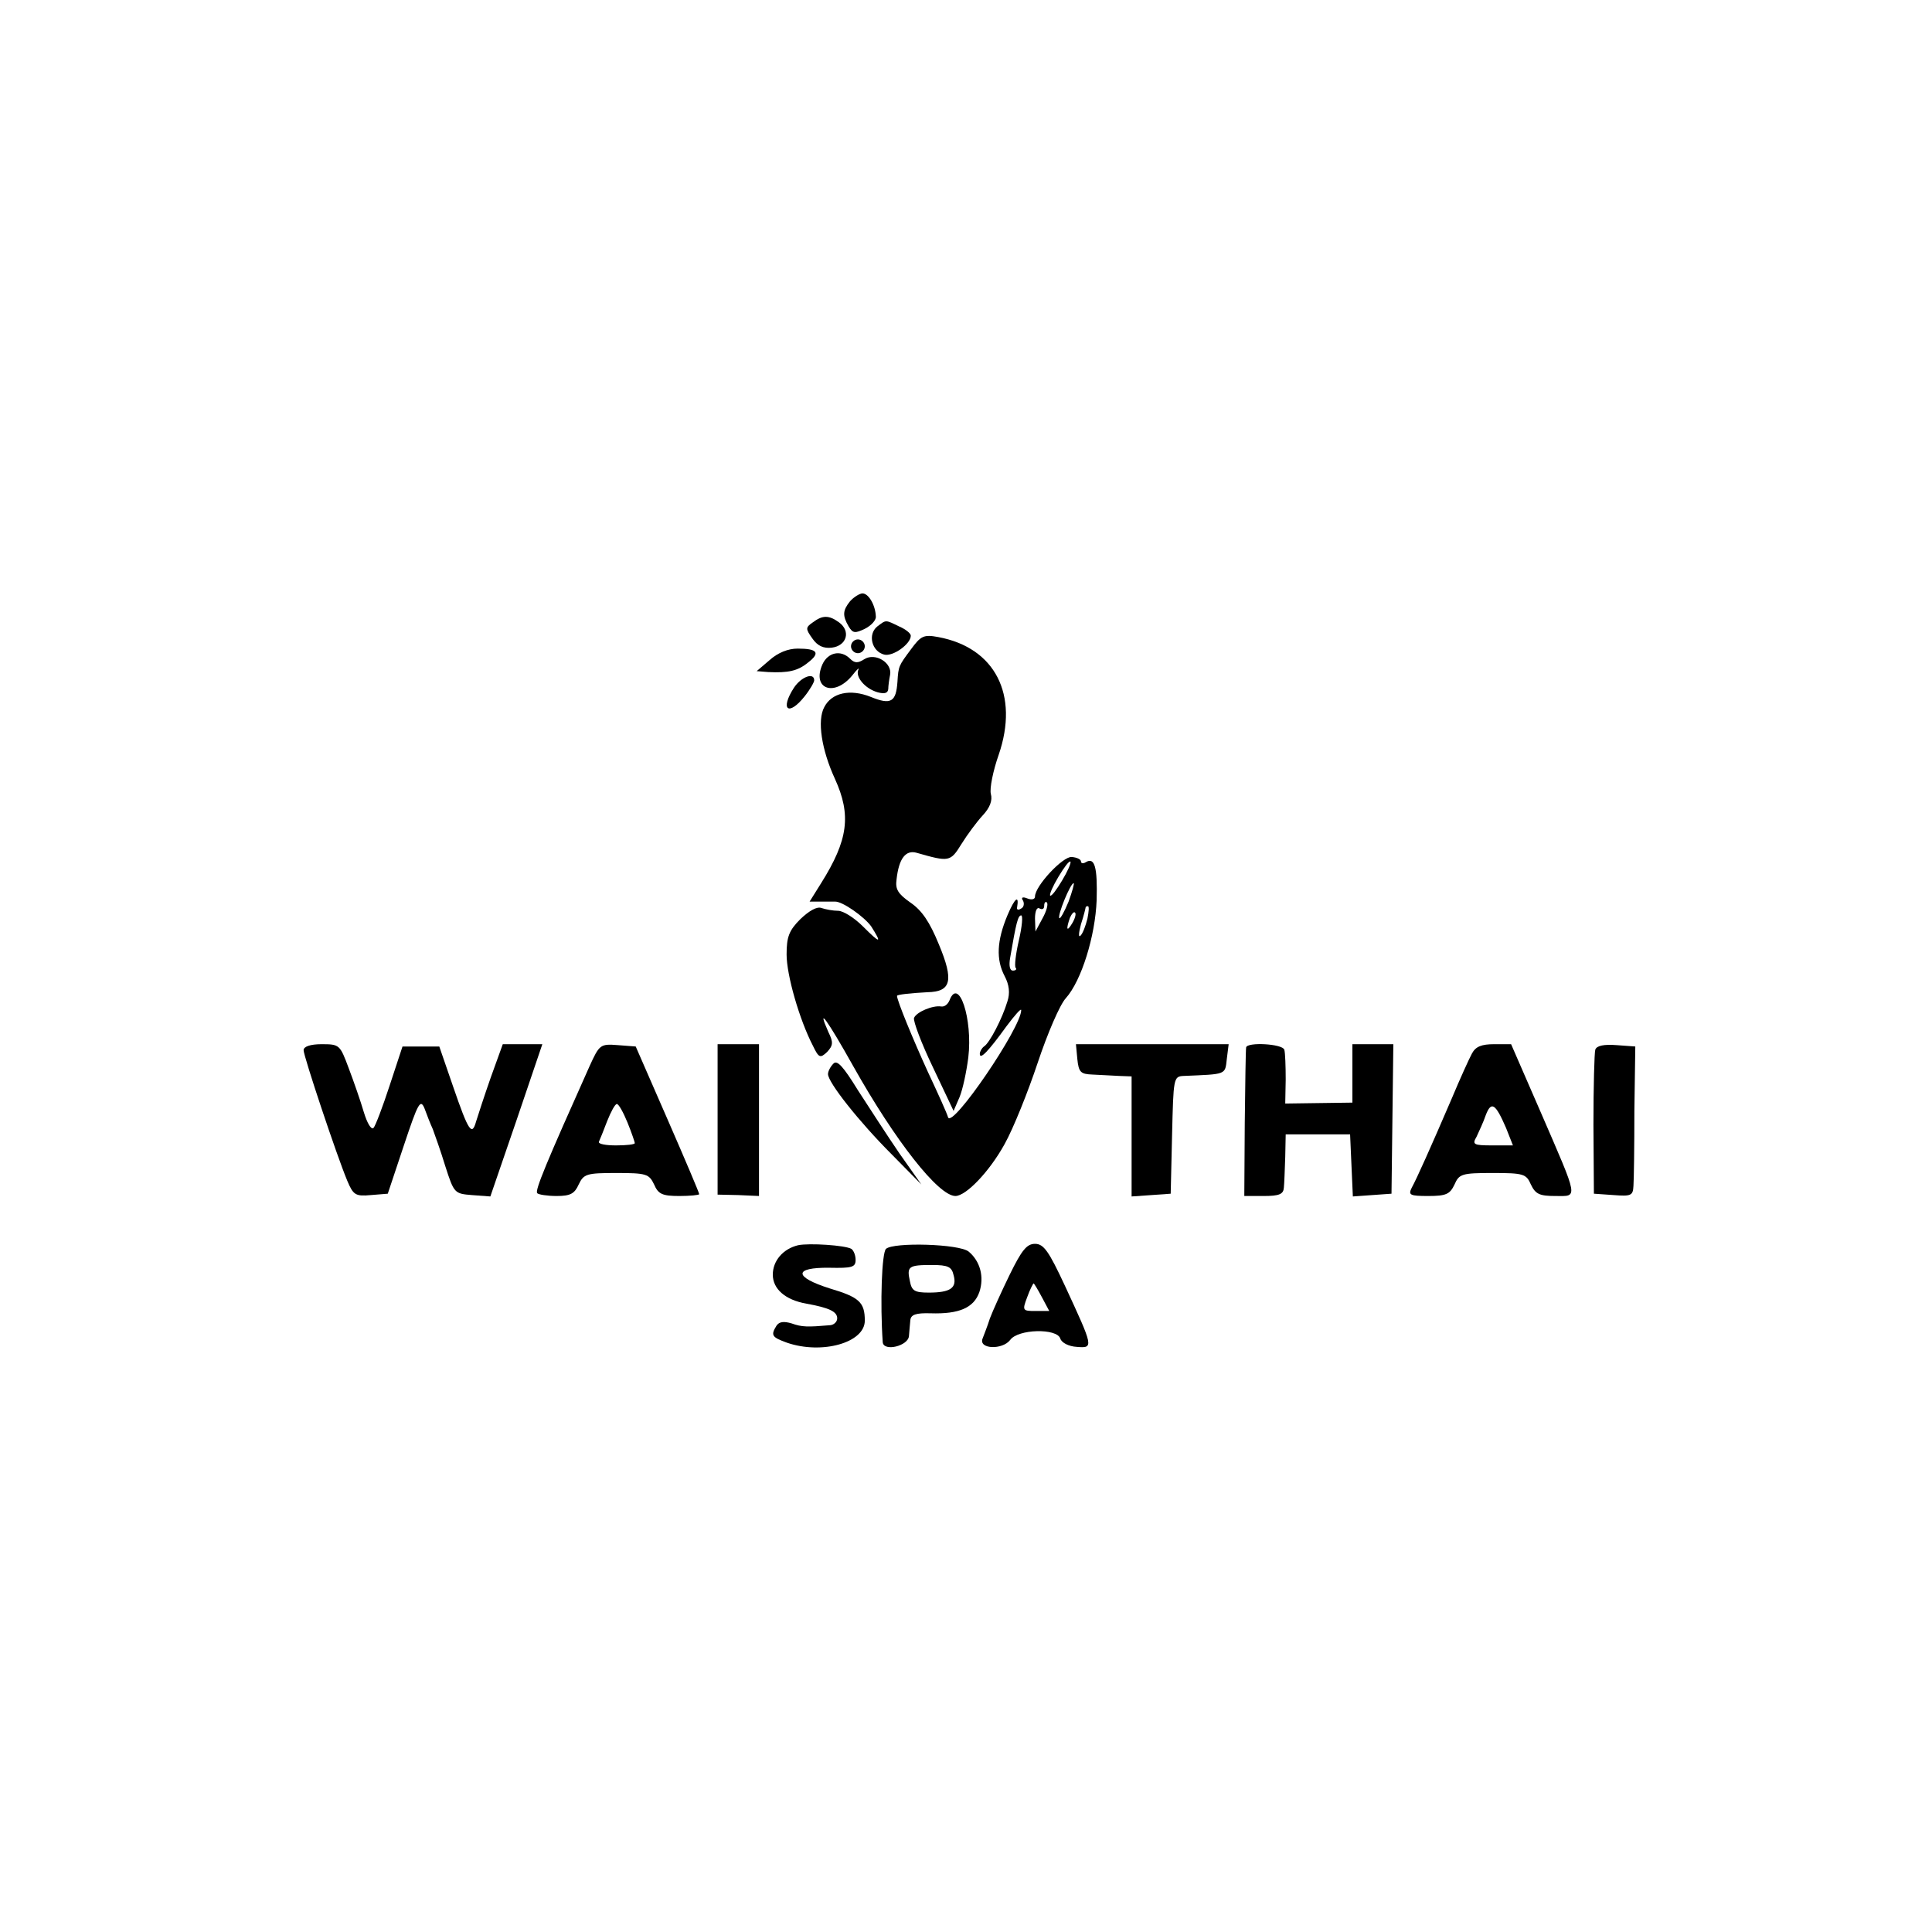 <?xml version="1.0" standalone="no"?>
<!DOCTYPE svg PUBLIC "-//W3C//DTD SVG 20010904//EN"
 "http://www.w3.org/TR/2001/REC-SVG-20010904/DTD/svg10.dtd">
<svg version="1.0" xmlns="http://www.w3.org/2000/svg"
 width="420pt" height="420pt" viewBox="0 0 420 420"
 preserveAspectRatio="xMidYMid meet">
<g transform="translate(0,420) scale(0.1,-0.1)"
fill="#000000" stroke="none">
<path d="M1848 2893 c-16 -20 -17 -31 -3 -55 9 -15 14 -15 35 -5 14 7 25 19
24 27 -1 25 -16 50 -29 50 -6 0 -19 -8 -27 -17z"/>
<path d="M1767 2847 c-16 -11 -16 -14 -1 -35 11 -16 24 -22 42 -20 33 4 42 36
16 55 -22 16 -36 16 -57 0z"/>
<path d="M1907 2838 c-21 -17 -12 -54 15 -61 19 -5 58 23 58 41 0 5 -11 14
-25 20 -31 15 -28 15 -48 0z"/>
<path d="M1980 2788 c-26 -35 -27 -36 -29 -70 -3 -44 -14 -51 -58 -33 -45 18
-85 9 -101 -22 -16 -29 -6 -93 23 -156 36 -79 29 -133 -30 -227 l-25 -40 25 0
c14 0 27 0 30 0 16 1 64 -33 79 -54 24 -38 20 -38 -18 0 -19 19 -43 34 -54 34
-11 0 -27 3 -36 6 -10 4 -27 -6 -46 -24 -25 -25 -30 -39 -30 -77 0 -45 28
-142 57 -198 13 -27 16 -28 31 -14 13 14 14 21 3 43 -27 61 -2 26 54 -74 91
-162 185 -282 222 -282 23 0 74 53 107 113 19 34 51 114 72 177 21 63 48 126
61 140 34 38 64 135 67 213 2 71 -4 94 -23 83 -6 -4 -11 -3 -11 1 0 5 -9 9
-20 10 -19 2 -80 -63 -80 -86 0 -6 -7 -8 -17 -4 -10 4 -14 2 -9 -5 3 -6 2 -14
-4 -17 -6 -4 -10 -3 -9 2 5 29 -5 21 -21 -17 -23 -55 -25 -96 -6 -132 10 -19
12 -37 6 -55 -11 -37 -39 -91 -51 -98 -5 -4 -9 -11 -9 -16 0 -14 19 6 58 60
18 24 32 40 32 35 0 -38 -150 -258 -159 -233 -2 8 -22 52 -44 99 -32 70 -67
155 -67 165 0 3 30 6 66 8 52 1 58 25 25 104 -20 49 -37 74 -62 91 -27 19 -33
29 -30 50 5 46 20 65 44 58 70 -20 73 -20 97 19 13 21 34 49 46 62 16 17 22
33 18 47 -3 12 5 51 17 85 45 131 -8 233 -131 256 -32 6 -38 3 -60 -27z m329
-502 c-12 -20 -23 -35 -26 -33 -2 3 6 21 18 41 12 20 23 35 26 33 2 -3 -6 -21
-18 -41z m14 -46 c-9 -22 -18 -38 -20 -36 -5 5 24 76 31 76 2 0 -3 -18 -11
-40z m-57 -37 l-15 -28 -1 28 c0 16 4 26 10 22 6 -3 10 -1 10 6 0 7 3 10 6 7
3 -4 -1 -19 -10 -35z m98 0 c-4 -16 -10 -32 -15 -37 -5 -5 -4 6 1 25 6 18 10
35 10 36 0 2 2 3 5 3 3 0 2 -12 -1 -27z m-33 -10 c-12 -20 -14 -14 -5 12 4 9
9 14 11 11 3 -2 0 -13 -6 -23z m-116 -37 c-7 -30 -10 -57 -7 -60 3 -3 0 -6 -6
-6 -7 0 -9 11 -6 28 13 76 17 92 24 92 4 0 2 -24 -5 -54z"/>
<path d="M1850 2795 c0 -8 7 -15 15 -15 8 0 15 7 15 15 0 8 -7 15 -15 15 -8 0
-15 -7 -15 -15z"/>
<path d="M1673 2765 l-28 -24 25 -2 c43 -2 64 2 87 21 27 21 20 30 -23 30 -21
0 -43 -9 -61 -25z"/>
<path d="M1788 2756 c-24 -54 26 -72 65 -24 10 13 16 18 13 12 -7 -15 14 -41
42 -49 15 -4 22 -2 23 7 0 7 2 21 4 31 5 26 -32 49 -56 34 -14 -9 -21 -9 -31
1 -20 20 -48 14 -60 -12z"/>
<path d="M1726 2705 c-31 -48 -12 -63 23 -19 12 15 21 31 21 35 0 18 -28 8
-44 -16z"/>
<path d="M2064 2025 c-4 -9 -11 -14 -18 -13 -18 3 -54 -12 -59 -25 -2 -7 16
-55 41 -107 l45 -95 13 30 c7 17 15 55 19 86 10 84 -21 177 -41 124z"/>
<path d="M660 1917 c0 -13 72 -229 95 -284 13 -31 18 -34 51 -31 l37 3 35 105
c31 93 36 102 45 80 5 -14 13 -34 18 -45 4 -11 17 -47 27 -80 19 -59 20 -60
58 -63 l40 -3 57 166 56 165 -43 0 -43 0 -26 -72 c-14 -40 -28 -83 -32 -96 -9
-32 -16 -23 -50 76 l-30 87 -40 0 -40 0 -28 -85 c-15 -46 -31 -88 -35 -92 -5
-5 -14 11 -21 34 -7 24 -22 67 -33 96 -19 51 -20 52 -59 52 -24 0 -39 -5 -39
-13z"/>
<path d="M1282 1883 c-94 -210 -120 -272 -114 -277 3 -3 22 -6 42 -6 30 0 39
5 48 25 11 23 17 25 82 25 65 0 71 -2 82 -25 9 -21 18 -25 55 -25 23 0 43 2
43 4 0 3 -31 76 -69 163 l-69 158 -39 3 c-38 3 -40 1 -61 -45z m82 -123 c9
-22 16 -43 16 -45 0 -3 -18 -5 -41 -5 -22 0 -39 3 -37 8 2 4 10 24 18 45 8 20
17 37 21 37 4 0 14 -18 23 -40z"/>
<path d="M1560 1767 l0 -164 45 -1 45 -2 0 165 0 165 -45 0 -45 0 0 -163z"/>
<path d="M2342 1898 c3 -29 7 -33 33 -34 17 -1 42 -2 58 -3 l27 -1 0 -131 0
-130 43 3 42 3 3 128 c3 123 3 127 25 128 94 4 90 2 94 37 l4 32 -166 0 -166
0 3 -32z"/>
<path d="M2709 1923 c-1 -5 -2 -79 -3 -165 l-1 -158 43 0 c33 0 42 4 43 18 1
9 2 39 3 67 l1 49 70 0 70 0 3 -68 3 -67 42 3 42 3 2 163 2 162 -45 0 -44 0 0
-64 0 -63 -73 -1 -73 -1 1 52 c0 29 -1 58 -3 65 -4 13 -81 17 -83 5z"/>
<path d="M3200 1910 c-6 -11 -26 -55 -44 -98 -46 -107 -76 -174 -87 -194 -8
-16 -4 -18 36 -18 39 0 47 4 57 25 10 23 16 25 83 25 67 0 73 -2 83 -25 10
-21 19 -25 53 -25 50 0 52 -11 -32 183 l-64 147 -37 0 c-27 0 -40 -5 -48 -20z
m74 -162 l15 -38 -45 0 c-41 0 -44 2 -34 19 5 11 15 32 20 47 12 31 21 25 44
-28z"/>
<path d="M3468 1918 c-2 -7 -4 -80 -4 -163 l1 -150 43 -3 c38 -3 42 -1 43 20
1 13 2 86 2 163 l2 140 -41 3 c-27 2 -43 -1 -46 -10z"/>
<path d="M1812 1888 c-7 -7 -12 -17 -12 -23 0 -18 67 -103 139 -175 l64 -65
-48 68 c-26 38 -66 100 -90 137 -32 52 -45 66 -53 58z"/>
<path d="M1735 1493 c-33 -8 -55 -34 -55 -64 0 -31 27 -55 73 -63 49 -9 67
-17 67 -32 0 -8 -8 -15 -17 -15 -47 -4 -60 -4 -82 4 -17 5 -27 4 -33 -5 -13
-21 -10 -25 23 -37 76 -26 169 0 169 48 0 40 -12 51 -76 70 -79 25 -79 46 -1
45 49 -1 57 1 57 17 0 10 -4 20 -9 24 -14 8 -92 13 -116 8z"/>
<path d="M1926 1485 c-9 -9 -13 -117 -7 -203 2 -21 56 -8 57 14 1 10 2 26 3
34 1 12 12 16 44 15 62 -2 94 12 106 46 11 33 2 67 -23 88 -20 17 -164 21
-180 6z m147 -57 c8 -28 -7 -38 -54 -38 -31 0 -37 4 -41 25 -7 32 -3 35 48 35
35 0 43 -4 47 -22z"/>
<path d="M2195 1429 c-18 -37 -37 -79 -43 -95 -5 -16 -13 -36 -16 -44 -9 -23
43 -25 60 -3 17 24 102 26 109 3 3 -9 18 -17 36 -18 37 -3 36 -1 -26 133 -35
75 -46 91 -65 91 -18 0 -29 -14 -55 -67z m70 -49 l16 -30 -30 0 c-28 0 -29 1
-18 30 6 17 13 30 14 30 1 0 9 -13 18 -30z"/>
</g>
</svg>
